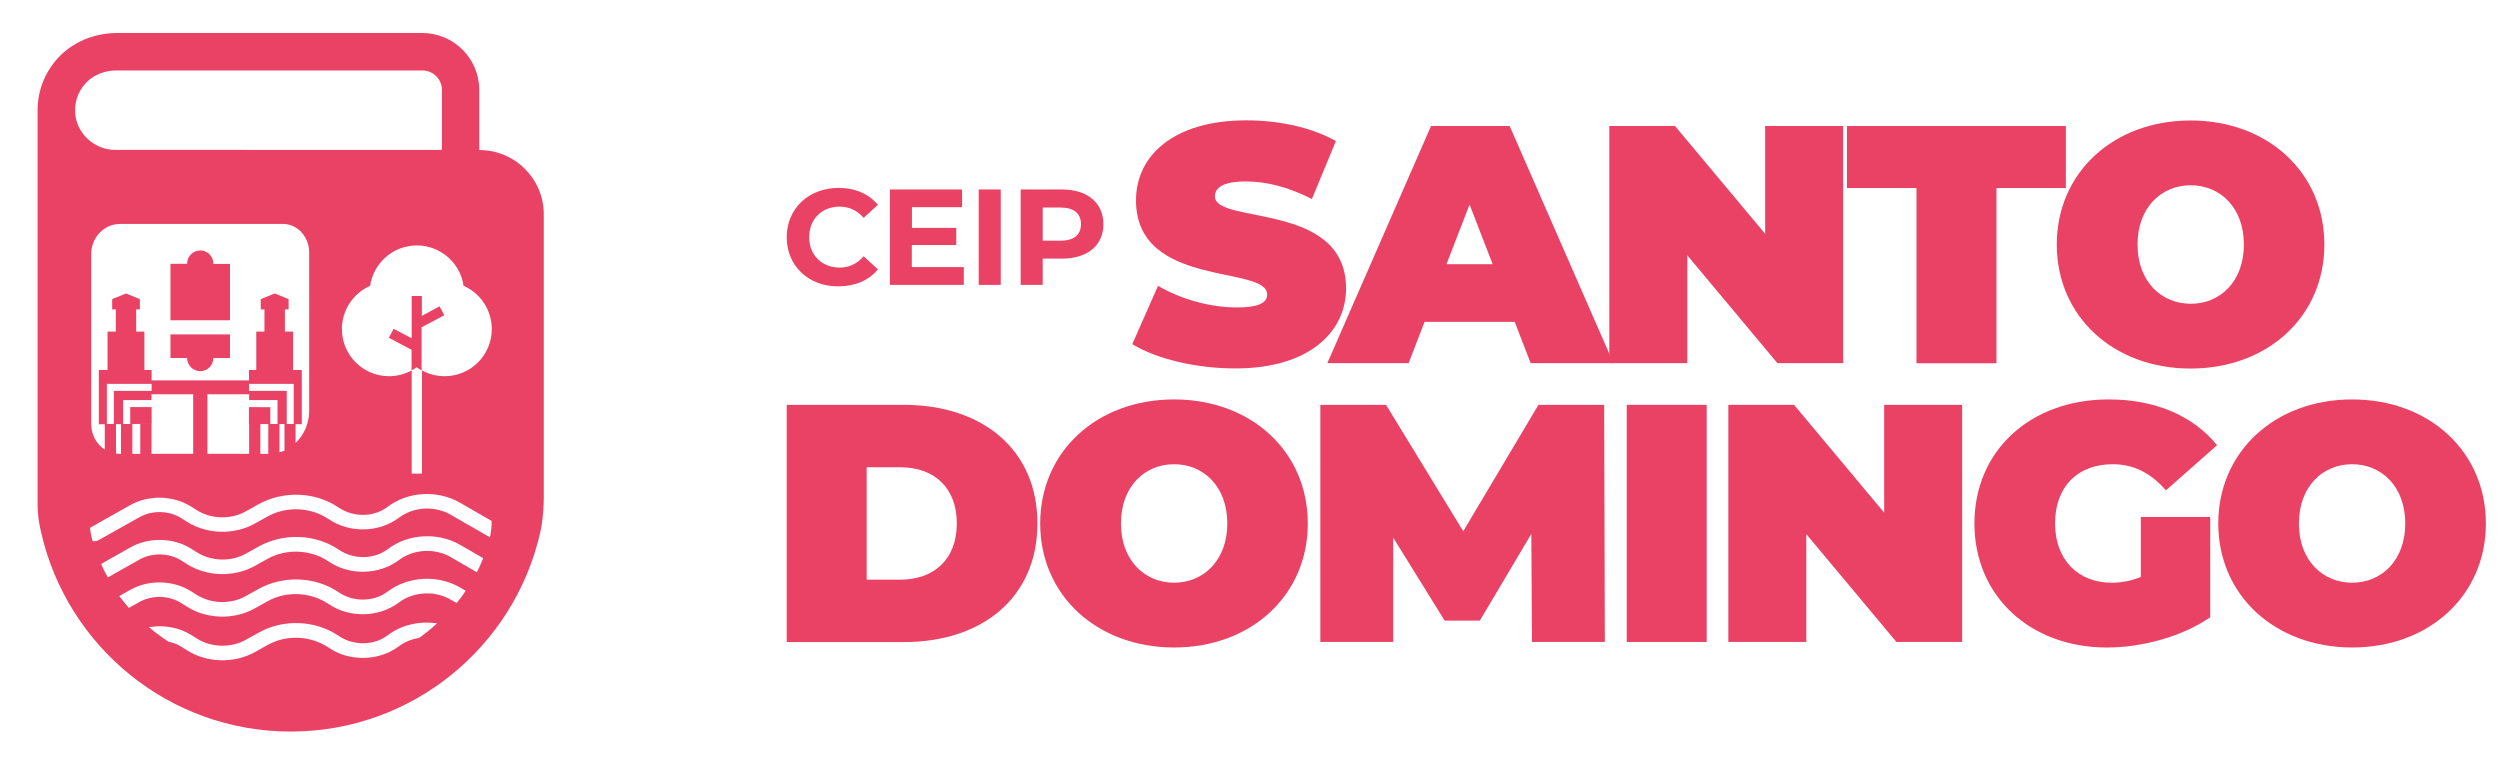 <?xml version="1.0" encoding="UTF-8"?> <!-- Generator: $$$/GeneralStr/196=Adobe Illustrator 27.6.0, SVG Export Plug-In . SVG Version: 6.00 Build 0) --> <svg xmlns="http://www.w3.org/2000/svg" xmlns:xlink="http://www.w3.org/1999/xlink" version="1.1" id="Capa_1" x="0px" y="0px" viewBox="0 0 189.46 57.67" style="enable-background:new 0 0 189.46 57.67;" xml:space="preserve"> <style type="text/css"> .st0{fill:#E94265;} </style> <g> <g> <g> <path class="st0" d="M59.62,17.98c0-2.18,1.67-3.74,3.93-3.74c1.25,0,2.29,0.45,2.98,1.28l-1.08,0.99 c-0.48-0.56-1.1-0.85-1.82-0.85c-1.35,0-2.31,0.95-2.31,2.31c0,1.36,0.96,2.31,2.31,2.31c0.72,0,1.33-0.29,1.82-0.86l1.08,0.99 c-0.68,0.84-1.73,1.29-2.99,1.29C61.29,21.72,59.62,20.16,59.62,17.98z"></path> <path class="st0" d="M73.04,20.25v1.34h-5.6v-7.23h5.47v1.34h-3.8v1.57h3.36v1.3H69.1v1.67H73.04z"></path> <path class="st0" d="M74.17,14.36h1.67v7.23h-1.67V14.36z"></path> <path class="st0" d="M83.62,16.99c0,1.61-1.21,2.61-3.14,2.61h-1.46v1.99h-1.67v-7.23h3.13C82.41,14.36,83.62,15.37,83.62,16.99z M81.92,16.99c0-0.8-0.52-1.26-1.54-1.26h-1.36v2.51h1.36C81.41,18.24,81.92,17.77,81.92,16.99z"></path> </g> </g> <g> <g> <path class="st0" d="M85.81,26.08l1.95-4.42c1.69,1,3.95,1.64,5.93,1.64c1.72,0,2.34-0.36,2.34-0.98c0-2.26-9.94-0.44-9.94-7.14 c0-3.34,2.8-6.06,8.37-6.06c2.41,0,4.9,0.51,6.78,1.57l-1.82,4.39c-1.77-0.9-3.44-1.33-5.01-1.33c-1.77,0-2.34,0.51-2.34,1.13 c0,2.16,9.94,0.36,9.94,6.98c0,3.29-2.8,6.06-8.37,6.06C90.64,27.93,87.61,27.19,85.81,26.08z"></path> <path class="st0" d="M114.79,24.39h-6.83l-1.21,3.13h-6.16l7.86-17.97h5.96l7.86,17.97h-6.27L114.79,24.39z M113.12,20.02 l-1.75-4.52l-1.75,4.52H113.12z"></path> <path class="st0" d="M139.68,9.55v17.97h-4.98l-6.83-8.17v8.17h-5.91V9.55h4.98l6.83,8.17V9.55H139.68z"></path> <path class="st0" d="M145.23,14.25h-5.26v-4.7h16.59v4.7h-5.26v13.28h-6.06V14.25z"></path> <path class="st0" d="M155.87,18.53c0-5.44,4.29-9.4,10.14-9.4s10.14,3.95,10.14,9.4s-4.29,9.4-10.14,9.4 S155.87,23.98,155.87,18.53z M170.05,18.53c0-2.8-1.8-4.49-4.03-4.49c-2.23,0-4.03,1.69-4.03,4.49s1.8,4.49,4.03,4.49 C168.25,23.03,170.05,21.33,170.05,18.53z"></path> </g> </g> <g> <g> <path class="st0" d="M59.62,30.68h8.86c6.01,0,10.14,3.42,10.14,8.99s-4.13,8.99-10.14,8.99h-8.86V30.68z M68.22,43.93 c2.54,0,4.29-1.52,4.29-4.26c0-2.75-1.75-4.26-4.29-4.26h-2.54v8.52H68.22z"></path> <path class="st0" d="M78.83,39.67c0-5.44,4.29-9.4,10.14-9.4c5.85,0,10.14,3.95,10.14,9.4s-4.29,9.4-10.14,9.4 C83.12,49.06,78.83,45.11,78.83,39.67z M93.01,39.67c0-2.8-1.8-4.49-4.03-4.49c-2.24,0-4.03,1.69-4.03,4.49 c0,2.8,1.8,4.49,4.03,4.49C91.21,44.16,93.01,42.46,93.01,39.67z"></path> <path class="st0" d="M116.1,48.65l-0.05-8.19l-3.9,6.57h-2.67l-3.9-6.29v7.91h-5.52V30.68h4.98l5.85,9.58l5.7-9.58h4.98 l0.05,17.97H116.1z"></path> <path class="st0" d="M123.28,30.68h6.06v17.97h-6.06V30.68z"></path> <path class="st0" d="M148.7,30.68v17.97h-4.98l-6.83-8.17v8.17h-5.91V30.68h4.98l6.83,8.17v-8.17H148.7z"></path> <path class="st0" d="M162.24,39.18h5.26v7.6c-2.18,1.49-5.19,2.29-7.83,2.29c-5.8,0-10.04-3.88-10.04-9.4s4.24-9.4,10.17-9.4 c3.54,0,6.39,1.23,8.22,3.47l-3.88,3.42c-1.13-1.31-2.44-1.98-4.03-1.98c-2.67,0-4.37,1.72-4.37,4.49c0,2.7,1.7,4.49,4.29,4.49 c0.74,0,1.46-0.13,2.21-0.44V39.18z"></path> <path class="st0" d="M168.11,39.67c0-5.44,4.29-9.4,10.14-9.4c5.85,0,10.14,3.95,10.14,9.4s-4.29,9.4-10.14,9.4 C172.4,49.06,168.11,45.11,168.11,39.67z M182.28,39.67c0-2.8-1.8-4.49-4.03-4.49c-2.23,0-4.03,1.69-4.03,4.49 c0,2.8,1.8,4.49,4.03,4.49C180.49,44.16,182.28,42.46,182.28,39.67z"></path> </g> </g> </g> <g> <rect x="9.87" y="30.85" class="st0" width="1.62" height="1.28"></rect> <path class="st0" d="M12.92,27.13h1.26c0,0.55,0.45,1,1,1c0.55,0,0.99-0.45,0.99-1h1.26v-1.79h-4.51V27.13z"></path> <rect x="19.03" y="30.68" transform="matrix(1.381751e-03 -1 1 1.381751e-03 -11.841 51.123)" class="st0" width="1.28" height="1.62"></rect> <path class="st0" d="M31.97,23.94v-1.51H31.2v3.21l-1.37-0.72l-0.36,0.68l1.72,0.91v1.56c0.13-0.07,0.26-0.15,0.38-0.24 c0.12,0.09,0.25,0.17,0.38,0.24V24.8l1.72-0.91l-0.36-0.68L31.97,23.94z"></path> <path class="st0" d="M36.32,11.37V6.82c0-2.38-1.93-4.32-4.32-4.32H21.57l-12.67,0c-1.58,0-3.14,0.56-4.28,1.66 C3.47,5.29,2.84,6.79,2.85,8.38v29.63c0,0.5,0.02,1.01,0.1,1.51c0.05,0.3,0.11,0.59,0.18,0.88c1.98,8.61,9.69,15.04,18.9,15.04 c9.21,0,16.92-6.42,18.9-15.04c0.06-0.24,0.1-0.46,0.13-0.68c0.1-0.69,0.15-1.39,0.15-2.09V16.26 C41.22,13.56,39.03,11.37,36.32,11.37z M5.69,8.46c0-0.03,0-0.06,0-0.09V8.35c0-0.85,0.35-1.65,0.99-2.23 C7.26,5.6,8.04,5.34,8.82,5.34h12.75h10.44c0.82,0,1.48,0.66,1.48,1.48l0,4.48c0,0.03-0.03,0.06-0.06,0.06H8.75 C7.12,11.37,5.74,10.06,5.69,8.46z M21.56,32.13v2.02c-0.12,0.05-0.25,0.09-0.38,0.13v-2.15h-0.16v0h-0.53v0h-0.16v2.26h-0.6v-2.26 h-0.85v2.26h-3.16v-4.51h3.16v-0.24l0,0.68h2.15v1.82h0.7v-2.52h-2.86v-0.53h3.39v3.06h0.61v-4.11h-0.66v-2.91h-0.62v-1.68h0.28 v-0.78l-1.05-0.43l-1.06,0.43v0.78h0.28v1.68h-0.62v2.91h-0.55v0.79h-3.69h-3.69v-0.79h-0.55v-2.91h-0.62v-1.68h0.28v-0.78 l-1.05-0.43l-1.05,0.43v0.78h0.28v1.68H8.15v2.91H7.49v4.11H8.1v-3.06h3.39v0.53H8.63v2.52h0.7v-1.82h2.15l0-0.68v0.24h3.16v4.51 h-3.16v-2.26h-0.85v2.26h-0.6v-2.26H9.87v0H9.33v0H9.17v2.26H8.99h0c-0.07,0-0.13-0.01-0.2-0.02v-2.24H7.94v1.94 c-0.61-0.39-1.03-1.11-1.03-1.95V19.28c0-1.32,1.01-2.32,2.21-2.31c0.01,0,0.02,0,0.02,0h12.31c1.09,0,1.98,0.97,1.98,2.16v2.03 v9.97c0,0.98-0.4,1.84-1.03,2.44v-1.44H21.56z M31.77,48.34c-0.55,0.09-1.09,0.3-1.53,0.63c-1.51,1.14-3.75,1.19-5.32,0.12 c-1.37-0.93-3.22-1.01-4.64-0.21l-0.95,0.53c-1.58,0.89-3.65,0.83-5.16-0.13l-0.41-0.26c-0.3-0.19-0.64-0.32-0.99-0.39 c-0.52-0.34-1.02-0.7-1.48-1.1c1.11-0.19,2.28,0.01,3.22,0.6l0.41,0.26c1.09,0.69,2.59,0.73,3.72,0.09l0.95-0.53 c1.88-1.06,4.32-0.96,6.08,0.24c1.13,0.77,2.69,0.74,3.73-0.06c1.04-0.79,2.41-1.08,3.72-0.89C32.69,47.64,32.24,48,31.77,48.34z M34.61,45.7l-0.46-0.26c-1.21-0.7-2.82-0.61-3.92,0.22c-1.51,1.14-3.75,1.19-5.32,0.12c-1.37-0.93-3.22-1.01-4.64-0.21l-0.95,0.53 c-1.58,0.89-3.65,0.83-5.16-0.13l-0.41-0.26c-0.94-0.6-2.23-0.63-3.2-0.08l-0.78,0.44c-0.26-0.29-0.5-0.59-0.73-0.9l0.81-0.46 c1.41-0.8,3.28-0.76,4.65,0.11l0.41,0.26c1.09,0.69,2.59,0.73,3.72,0.09l0.95-0.53c1.88-1.05,4.32-0.96,6.08,0.24 c1.13,0.77,2.69,0.74,3.73-0.06c1.53-1.15,3.77-1.28,5.46-0.31l0.44,0.26C35.09,45.09,34.86,45.4,34.61,45.7z M36.14,43.37 l-1.98-1.15c-1.21-0.7-2.83-0.61-3.92,0.22c-1.51,1.14-3.75,1.19-5.32,0.12c-1.37-0.93-3.22-1-4.64-0.21l-0.95,0.53 c-1.58,0.88-3.65,0.83-5.16-0.13l-0.41-0.26c-0.94-0.6-2.23-0.63-3.2-0.08l-2.39,1.35c-0.19-0.33-0.36-0.68-0.51-1.02l2.21-1.25 c1.41-0.8,3.28-0.76,4.65,0.11l0.41,0.26c1.09,0.69,2.59,0.73,3.72,0.09l0.95-0.53c1.88-1.05,4.32-0.96,6.08,0.24 c1.13,0.77,2.69,0.74,3.73-0.06c1.53-1.16,3.78-1.28,5.46-0.31l1.75,1.01C36.47,42.68,36.31,43.03,36.14,43.37z M37.17,40.52 c-0.01,0.07-0.03,0.14-0.04,0.2l-2.97-1.71c-1.21-0.7-2.82-0.61-3.92,0.22c-1.51,1.14-3.74,1.19-5.32,0.12 c-1.37-0.93-3.22-1-4.64-0.21l-0.95,0.53c-1.58,0.89-3.65,0.83-5.16-0.13l-0.41-0.26c-0.94-0.6-2.23-0.63-3.2-0.08l-3.08,1.73 c-0.11,0.06-0.23,0.09-0.35,0.09c-0.04,0-0.07-0.02-0.11-0.02c0-0.01-0.01-0.02-0.01-0.03c-0.06-0.2-0.1-0.4-0.14-0.6 C6.85,40.26,6.84,40.13,6.82,40l3.03-1.71c1.41-0.8,3.28-0.76,4.65,0.11l0.41,0.26c1.09,0.69,2.59,0.73,3.72,0.09l0.95-0.53 c1.88-1.05,4.32-0.96,6.08,0.24c1.13,0.77,2.69,0.74,3.73-0.06c1.53-1.16,3.77-1.28,5.46-0.31l2.41,1.39 C37.26,39.84,37.23,40.18,37.17,40.52z M33.7,28.51c-0.61,0-1.2-0.15-1.72-0.44v7.82H31.2v-7.82c-0.52,0.29-1.12,0.44-1.72,0.44 c-1.97,0-3.57-1.6-3.57-3.57c0-1.43,0.85-2.71,2.14-3.28c0.12-0.8,0.5-1.54,1.1-2.1c0.66-0.62,1.53-0.96,2.44-0.96 c0.91,0,1.77,0.34,2.44,0.96c0.6,0.56,0.99,1.3,1.1,2.1c1.29,0.56,2.14,1.85,2.14,3.28C37.27,26.91,35.67,28.51,33.7,28.51z"></path> <path class="st0" d="M16.17,19.98c0-0.55-0.45-1-0.99-1c-0.55,0-1,0.45-1,1c0,0,0,0.01,0,0.01h-1.26v4.28h4.51V20h-1.26 C16.17,19.99,16.17,19.99,16.17,19.98z"></path> </g> </svg> 